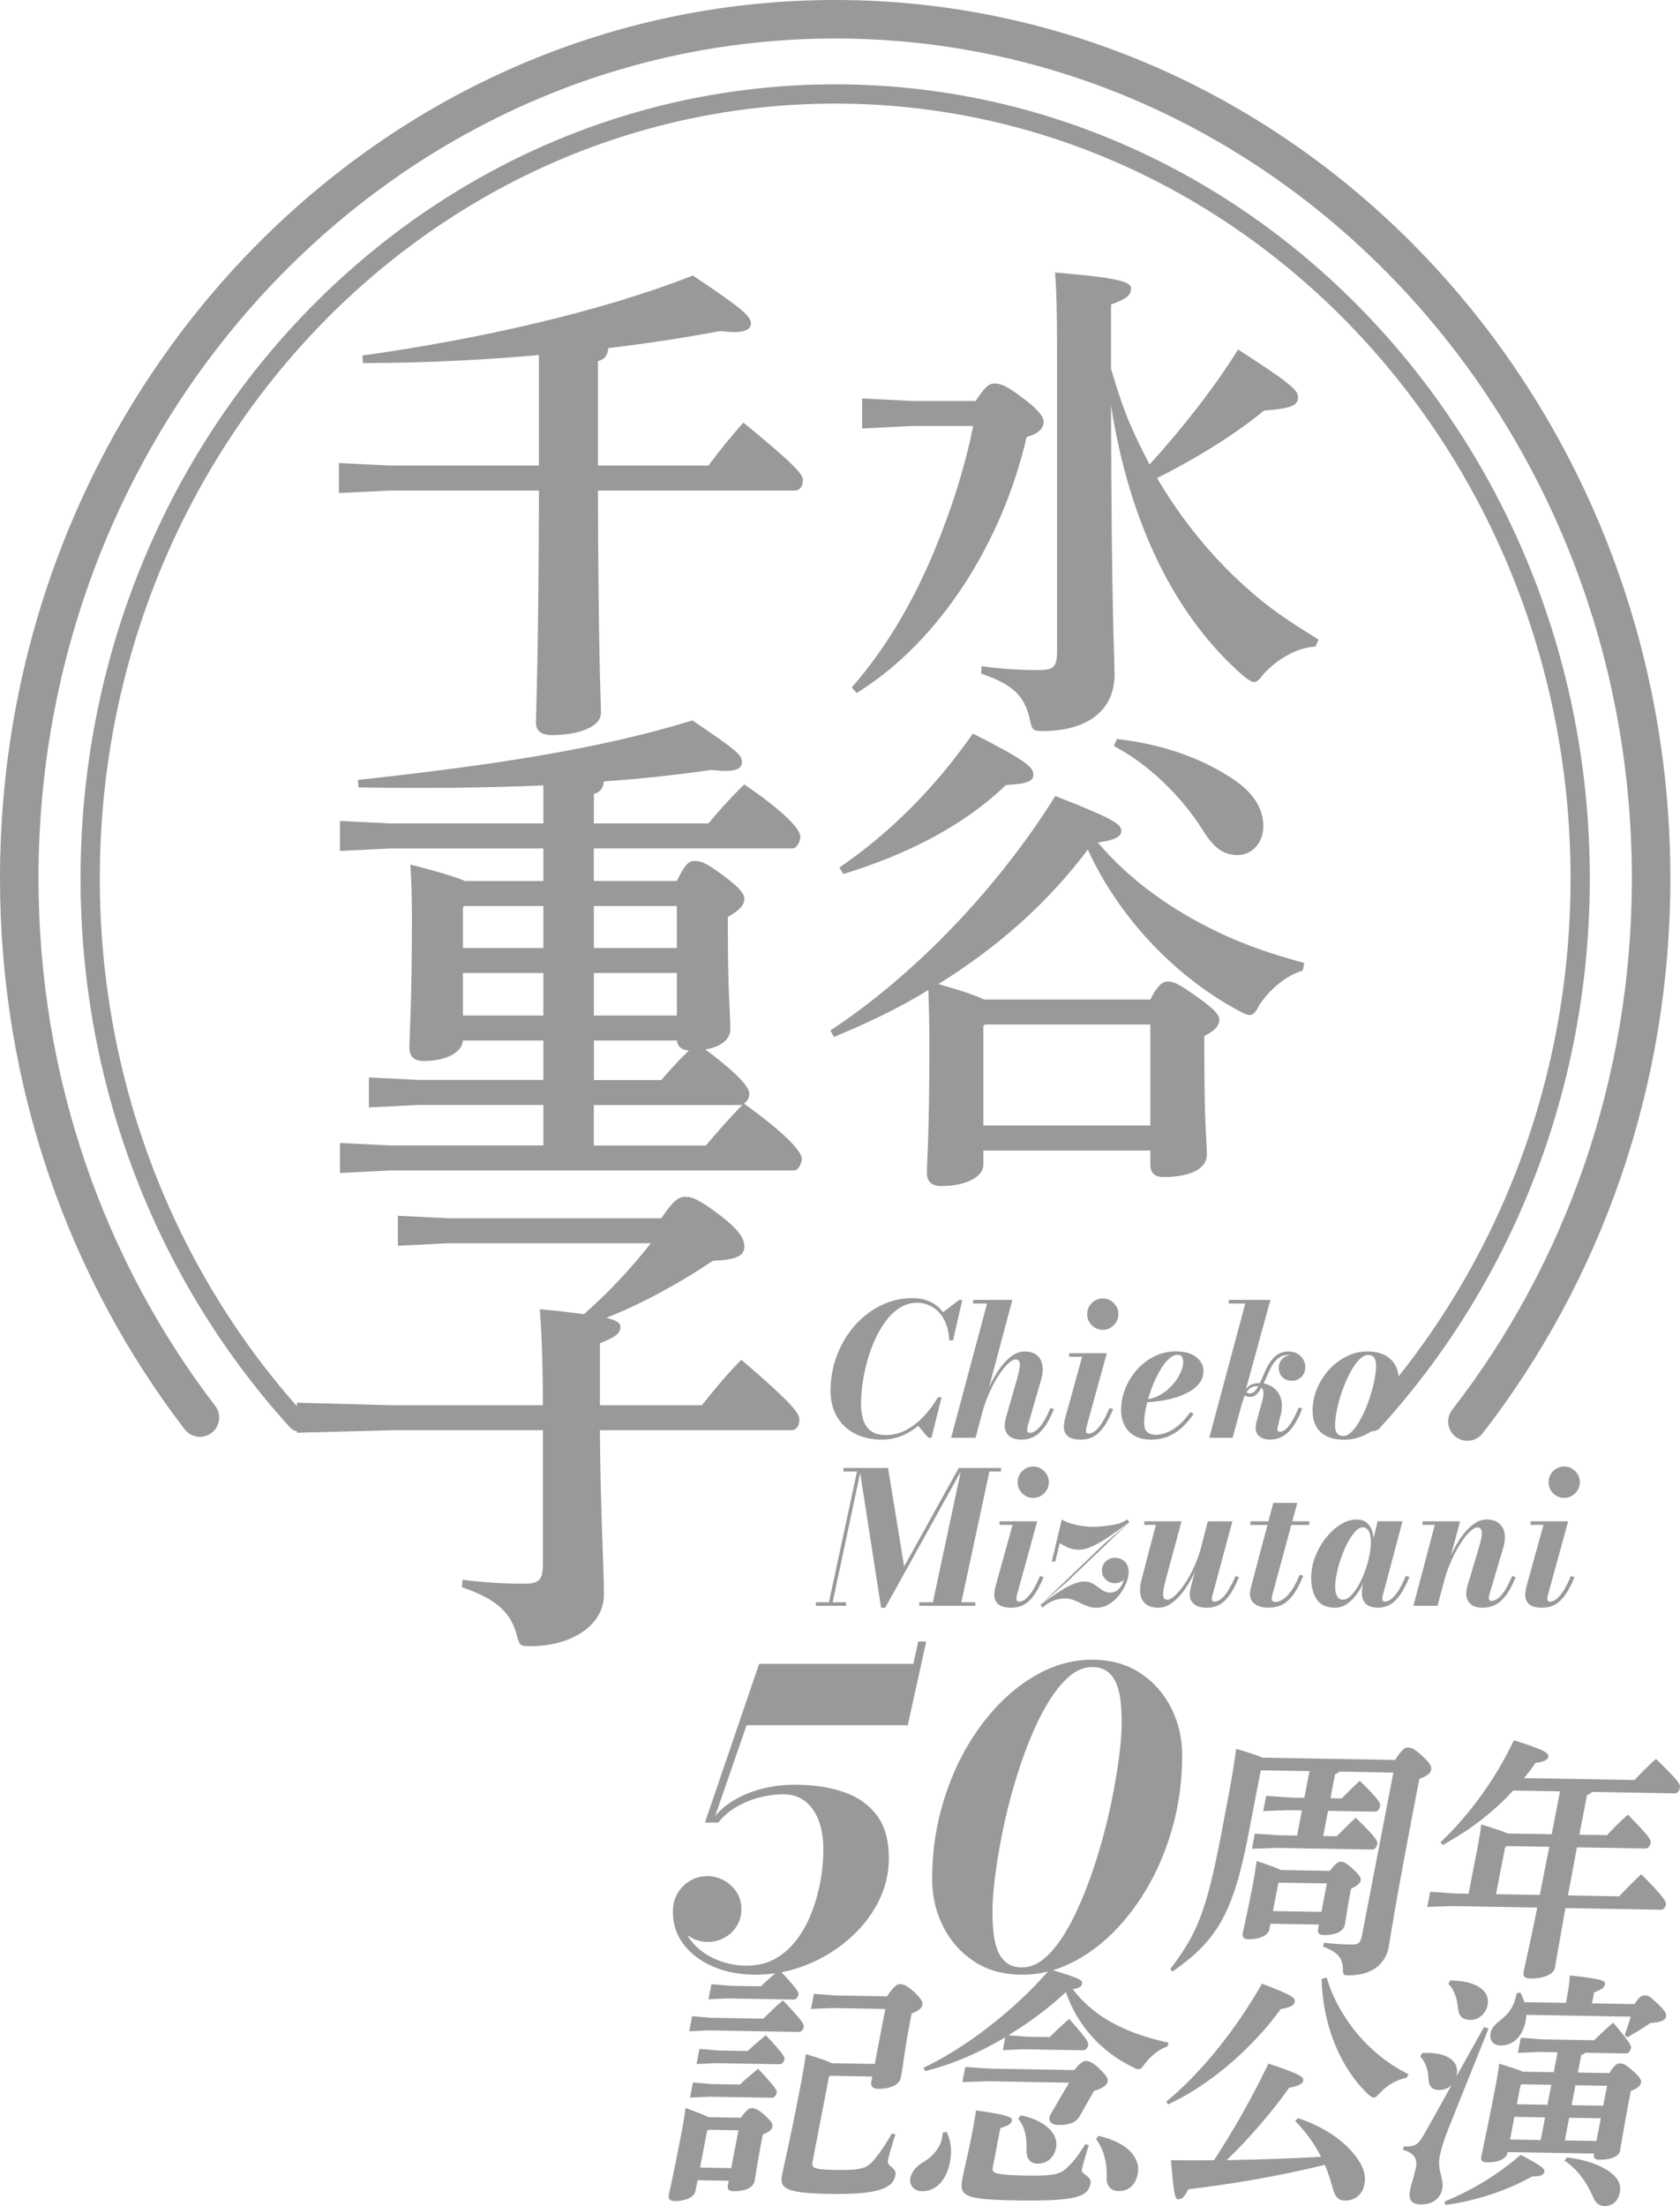 <?xml version="1.0" encoding="UTF-8"?><svg id="a" xmlns="http://www.w3.org/2000/svg" viewBox="0 0 406.65 533.87"><defs><style>.b{stroke-width:9.32px;}.b,.c{fill:none;stroke:#999999;stroke-linecap:round;stroke-linejoin:round;}.d{fill:#999999;}.c{stroke-width:4.66px;}</style></defs><path class="d" d="M315.35,234.87c-4.36,1.33-8.11,4.72-10.53,8.35-.85,1.69-1.45,2.42-2.3,2.42-.61,0-1.45-.36-2.54-.97-16.34-8.71-29.65-23.6-36.66-39.08-9.8,13.07-22.26,23.96-36.18,32.55,3.75,1.09,7.62,2.18,11.13,3.75h40.17c1.82-3.63,3.03-4.36,4.24-4.36,1.57,0,2.66.6,7.14,3.75,4.11,2.9,5.32,4.36,5.32,5.44,0,1.45-.97,2.66-3.63,3.99v4.6c0,17.06.61,21.05.61,24.08,0,3.75-4.6,5.45-10.41,5.45-2.06,0-3.27-.85-3.27-3.02v-3.39h-40.41v3.51c0,2.54-3.63,5.08-10.29,5.08-2.18,0-3.39-1.09-3.39-3.15,0-2.9.61-8.23.61-31.34,0-4.96-.12-9.2-.24-12.95-7.26,4.48-15,8.11-22.87,11.37l-.85-1.57c20.33-13.43,40.29-34.12,54.45-56.75,14.16,5.57,15.97,6.78,15.97,8.47,0,1.21-1.21,2.18-5.69,2.78,7.87,9.32,18.15,16.46,29.04,21.66,6.78,3.27,13.79,5.57,20.93,7.5l-.36,1.82h0ZM203.18,209.94c12.22-8.35,23.23-19.36,32.31-32.43,13.55,6.9,14.64,8.23,14.64,10.04,0,1.57-1.81,2.18-6.65,2.42-10.29,9.92-23.96,16.82-39.33,21.54l-.97-1.57h0ZM238.39,247.93l-.36.36v24.08h40.41v-24.44h-40.05ZM270.33,178.84c9.92,1.09,19.48,4.11,27.35,9.2,5.44,3.39,8.11,7.38,8.11,11.86,0,4.23-2.9,7.02-6.17,7.02s-5.57-1.45-8.35-5.81c-5.32-8.59-13.67-16.46-21.66-20.57l.73-1.69h0Z"/><path class="d" d="M236.15,97.05c2.3-3.51,3.27-4.23,4.48-4.23,1.45,0,2.78.24,7.74,4.11,3.63,2.78,4.24,4.36,4.24,5.08,0,1.57-1.09,2.9-4.11,3.75-5.81,25.17-20.81,49.37-41.14,61.95l-1.21-1.33c8.59-9.8,15.13-21.3,20.09-33.28,3.99-9.68,7.26-19.72,9.32-30.01h-14.76l-12.1.6v-7.26l12.1.6h15.37l-.02.02ZM268.94,89.3c1.21,3.99,2.42,7.99,3.99,11.86s3.39,7.5,5.32,11.25c7.38-8.11,15.61-18.39,21.42-27.83,12.83,8.23,14.52,9.92,14.52,11.5,0,1.94-1.33,2.78-8.23,3.27-6.05,5.08-16.09,11.5-25.89,16.33,6.66,11.37,15.25,21.54,25.41,29.77,4.36,3.51,8.95,6.41,13.67,9.32l-.73,1.69c-4.48.24-9.2,3.03-12.46,6.53-1.09,1.45-1.69,2.06-2.42,2.06-.6,0-1.33-.48-2.54-1.45-16.33-14.16-27.59-36.66-32.07-65.46.12,51.3.85,61.11.85,65.1,0,8.47-6.29,13.67-17.42,13.67-2.3,0-2.54-.24-3.03-2.54-1.21-5.93-4.11-8.71-11.86-11.37l.12-1.81c3.63.6,8.83.97,13.67.97,3.87,0,4.6-.73,4.6-4.72v-72.01c0-9.56-.12-15-.48-19.48,16.34,1.33,18.39,2.42,18.39,3.87,0,1.69-1.21,2.54-4.84,3.87v15.61h0Z"/><path class="d" d="M87.73,86.04c28.55-4,57.72-10.65,79.98-19.36,12.34,8.23,14.04,9.92,14.04,11.62,0,1.21-1.09,2.06-3.99,2.06-.97,0-2.06-.12-3.39-.24-8.59,1.57-17.67,3.02-27.1,4.11-.24,1.94-.97,2.78-2.54,3.15v25.29h26.74c2.78-3.75,5.57-7.14,8.47-10.41,13.31,10.89,14.4,12.71,14.4,13.92,0,1.45-.73,2.54-1.94,2.54h-47.67c.12,41.5.73,50.58.73,53.85s-5.32,5.32-11.86,5.32c-2.54,0-3.87-.97-3.87-3.02,0-3.63.6-12.58.73-56.15h-36.32l-12.1.6v-7.26l12.1.6h36.3v-26.74c-13.67,1.21-28.07,1.94-42.59,1.94,0,0-.12-1.82-.12-1.82Z"/><path class="d" d="M131.53,251.81h-19.48c-.12,2.54-3.51,4.96-9.56,4.96-2.18,0-3.39-1.09-3.39-3.15,0-2.78.6-10.77.6-31.1,0-6.05-.12-9.08-.36-13.31,7.02,1.81,11.01,3.03,13.19,3.99h19v-7.87h-37.15l-12.1.6v-7.26l12.1.6h37.15v-9.2c-14.04.6-28.8.73-44.77.48l-.12-1.81c32.31-3.51,58.69-7.5,80.95-14.4,10.77,7.26,11.98,8.35,11.98,10.04,0,1.33-.85,2.18-4.11,2.18-.85,0-1.94-.12-3.27-.24-8.47,1.21-17.18,2.18-26.02,2.78-.24,1.82-.97,2.66-2.42,3.03v7.14h27.71c2.66-3.15,5.32-6.17,8.71-9.44,12.34,8.47,13.55,11.62,13.55,12.71,0,.85-.73,2.78-1.94,2.78h-48.04v7.87h20.09c1.94-3.99,2.9-4.84,4.24-4.84,1.57,0,2.78.36,7.14,3.63,4.23,3.15,4.96,4.48,4.96,5.57,0,1.45-1.21,2.78-3.99,4.36v3.63c0,14.04.6,20.33.6,23.47,0,2.66-2.42,4.36-6.05,4.96,9.44,7.02,10.65,9.68,10.65,10.65,0,.85-.36,1.94-1.33,2.42,12.58,9.08,14.04,12.34,14.04,13.43,0,.85-.73,2.78-1.94,2.78h-97.77l-12.1.61v-7.26l12.1.6h37.15v-9.8h-30.13l-12.1.6v-7.26l12.1.6h30.13v-9.56.03ZM131.53,219.26h-19.12l-.36.36v9.8h19.48s0-10.16,0-10.16ZM131.53,235.47h-19.48v10.29h19.48v-10.29ZM163.84,229.42v-10.16h-20.09v10.16h20.09ZM163.84,245.76v-10.29h-20.09v10.29h20.09ZM160.09,261.37c2.18-2.54,4.11-4.72,6.66-7.14-1.57-.12-2.78-.85-2.9-2.42h-20.09v9.56h16.34,0ZM143.75,277.22h27.1c2.66-3.15,5.81-6.78,8.95-9.92-.24.12-.48.12-.73.12h-35.33v9.8h.01Z"/><path class="d" d="M94.98,346.11l-23.1.61v-7.26l23.1.61h36.42c0-11.37-.36-18.39-.73-23.23,4.48.36,7.99.85,10.65,1.21,5.93-5.2,11.37-11.01,16.21-17.18h-49.12l-12.1.6v-7.26l12.1.61h51.67c2.9-4.36,4.23-5.2,5.81-5.2,1.69,0,3.51.73,8.71,4.72,4.48,3.51,5.57,5.45,5.57,7.38,0,2.18-1.94,3.15-7.62,3.39-8.11,5.45-17.18,10.41-25.77,13.79,2.78.73,3.39,1.33,3.39,2.18,0,1.69-1.33,2.54-4.96,3.99v15h24.68c2.78-3.51,6.17-7.62,9.56-11.01,13.55,11.62,14.04,13.19,14.04,14.52,0,1.45-.73,2.54-1.94,2.54h-46.34c.12,19.12.97,33.28.97,39.81,0,7.02-7.26,12.46-18.03,12.46-2.18,0-2.42-.24-3.02-2.54-1.45-5.69-5.08-8.95-13.31-11.74l.12-1.82c4.48.61,10.29.97,14.4.97s5.08-.6,5.08-5.08v-32.07h-36.44Z"/><path class="d" d="M315.13,438.12l-3.22-.06-6.14.2.71-3.66,6.02.41,3.22.06,1.25-6.46-11.67-.2-.15.12-3.02,15.67c-3.67,19.03-7.72,25.51-18.3,32.91l-.55-.62c6.53-8.58,8.7-13.8,12.34-32.71,2.78-14.39,3.24-17.75,3.6-20.56,3.29.97,5.24,1.62,6.36,2.13l32.1.56c1.81-2.72,2.35-3.02,3.14-3.01.91.02,1.58.33,3.55,2.14,1.97,1.81,2.2,2.49,2.05,3.28-.15.79-.89,1.45-2.86,2.15l-.53,2.74c-5.84,30.31-6.49,35.87-6.91,38.07-.81,4.21-4.37,6.84-9.78,6.75-1.15-.02-1.25-.14-1.27-1.31-.04-2.94-1.2-4.24-4.83-5.65l.24-.91c2.75.29,4.81.39,6.45.42,1.95.03,2.38-.33,2.77-2.34l7.57-39.28-13.07-.23c-.24.3-.58.48-1.03.59l-1.13,5.85,2.74.05c1.52-1.57,2.66-2.71,4.36-4.27,4.52,4.42,5.06,5.41,4.93,6.08-.14.73-.58,1.4-1.24,1.39l-11.37-.2-1.18,6.1,3.28.06c1.52-1.56,2.95-2.95,4.59-4.51,4.77,4.67,5.38,5.66,5.25,6.33-.14.73-.57,1.4-1.24,1.39l-22.99-.4-6.14.2.71-3.66,6.02.41,4.2.07,1.18-6.1h-.01ZM307.26,466.93c-.23,1.22-2.05,2.41-5.15,2.36-1.03-.02-1.49-.52-1.29-1.55.2-1.04.93-3.9,2.25-10.73.6-3.11.76-4.27,1.1-6.65,3.1,1.03,4.86,1.67,5.86,2.18l11.86.21c1.3-1.69,2.02-2.23,2.56-2.22.79.01,1.52.33,3.17,1.89,1.65,1.56,1.85,2.11,1.74,2.66-.14.73-.93,1.33-2.33,1.98l-.34,1.77c-.58,2.99-.92,5.74-1.15,6.9-.34,1.77-2.39,2.59-5.19,2.54-1.03-.02-1.5-.45-1.3-1.49l.2-1.04-11.74-.2-.27,1.4h.02ZM319.85,462.68l1.33-6.89-11.61-.2-.15.12-1.3,6.77,11.74.2h-.01Z"/><path class="d" d="M357.12,449.87c.92-4.76,1.18-6.47,1.43-8.36,3.34,1.04,5.29,1.68,6.41,2.19l10.64.18.51-2.62,1.49-7.75-11.31-.2c-4.39,4.76-9.9,9.25-17.06,13.17l-.55-.62c7.72-7.46,13.63-15.98,17.76-24.72,7.3,2.33,8.51,3.02,8.32,4-.17.85-1.22,1.26-3.09,1.48-.86,1.27-1.76,2.48-2.79,3.68l26.75.46c1.69-1.81,3.27-3.37,5.2-5.11,5.29,5.17,5.97,6.04,5.8,6.95-.17.85-.64,1.4-1.24,1.39l-20.07-.35c-.26.42-.67.6-1.17.71l-1.39,7.2-.47,2.44,6.69.12c1.69-1.81,3.13-3.25,5.05-4.99,5.04,5.17,5.66,6.09,5.52,6.83-.17.85-.64,1.4-1.24,1.39l-16.6-.29c-.75,3.9-1.43,7.75-2.19,11.65l12.4.21c1.76-1.87,3.59-3.73,5.36-5.35,5.57,5.6,6.09,6.71,5.97,7.33-.14.73-.61,1.27-1.22,1.26l-23.11-.4c-1.78,9.88-2.3,13.18-2.56,14.52-.32,1.65-3.12,2.58-5.98,2.53-1.28-.02-1.79-.52-1.59-1.56.27-1.4,1.11-4.82,3.31-15.61l-20.49-.36-6.14.2.71-3.66,6.02.41,3.28.06,1.62-8.42h.02ZM372.71,458.58c.75-3.9,1.55-7.74,2.31-11.65l-10.34-.18-.38.36-2.18,11.28,10.58.18h.01Z"/><path class="d" d="M179.33,512.49c1.18-1.69,1.98-2.35,2.59-2.34.79.01,1.64.33,3.31,1.83,1.65,1.56,1.85,2.11,1.74,2.66-.14.73-.66,1.21-2.32,1.92l-.31,1.59c-1.25,6.46-1.53,8.91-1.66,9.58-.34,1.77-2.39,2.59-5.19,2.54-1.03-.02-1.5-.45-1.3-1.49l.2-1.04-7.54-.13-.52,2.68c-.23,1.22-2.05,2.41-5.15,2.36-1.03-.02-1.49-.52-1.29-1.55.14-.73.92-3.84,2.9-14.09.6-3.11.94-5.18,1.15-6.89,2.79,1.03,4.55,1.73,5.61,2.24l7.78.13h0ZM184.74,488.53c1.35-1.32,2.94-2.89,4.76-4.45,5.02,5.29,5.16,5.84,5.04,6.45-.13.67-.6,1.21-1.21,1.2l-21.83-.38-4.68.23.71-3.66,4.56.38,12.65.22h0ZM179.11,504.47c1.35-1.32,2.66-2.4,4.4-3.84,4.4,4.73,4.6,5.28,4.49,5.83-.13.67-.6,1.21-1.21,1.2l-15.08-.26-4.68.22.7-3.66,4.56.38,6.81.12h.01ZM180.98,496.36c1.35-1.32,2.66-2.4,4.4-3.84,4.4,4.73,4.59,5.28,4.49,5.83-.13.67-.6,1.21-1.21,1.2l-15.38-.27-4.68.22.71-3.66,4.56.38,7.11.12v.02ZM171.45,515.41l-.3.3-1.7,8.84,7.54.13,1.76-9.15-7.3-.13h0ZM184.18,480.69c1.35-1.32,2.74-2.52,4.49-3.96,4.49,4.85,4.69,5.41,4.59,5.95-.13.67-.6,1.21-1.21,1.2l-15.87-.27-4.68.22.7-3.66,4.56.39,7.42.13h0ZM214.3,486.17l-12.71-.22-5.29.21.7-3.66,5.17.4,12.53.22c1.55-2.36,2.4-2.96,3.07-2.95.85.01,1.62.15,3.59,1.96,1.9,1.87,2.02,2.48,1.9,3.09-.14.73-.81,1.33-2.59,2.04l-.54,2.81c-1.21,6.28-1.43,9.34-2.08,12.69-.36,1.89-2.73,2.77-5.47,2.72-1.4-.02-1.89-.64-1.68-1.74l.24-1.22-10.21-.18-.3.3-3.96,20.55c-.28,1.46.44,1.84,5.24,1.93,6.87.12,7.9-.47,9.46-2.22,1.41-1.63,3.01-3.93,4.5-6.59l.88.2c-1.04,3.16-1.59,5.11-1.84,6.39-.27,1.4,2.19,1.63,1.84,3.46-.54,2.81-3,4.78-15.95,4.56-10.64-.18-12.13-1.31-11.51-4.54.35-1.83,2.2-9.51,4.72-22.93.5-2.62.8-4.45,1.04-6.35,3.29.98,5.18,1.62,6.23,2.19l10.46.18,2.56-13.3h0Z"/><path class="d" d="M229.15,515.93c1.1,2.22,1.28,4.73.79,7.3-.86,4.45-3.44,7.1-6.79,7.04-1.95-.03-3.13-1.46-2.79-3.23.28-1.46,1.54-2.91,3.18-3.86,2.33-1.31,4.04-3.54,4.43-5.55.08-.43.18-.92.23-1.53l.95-.17h0ZM248.11,492.88l5.96.1c1.51-1.5,3.01-2.95,4.75-4.39,4.61,5.22,4.69,5.71,4.58,6.32-.14.73-.61,1.27-1.22,1.26l-14.65-.25-4.8.22.6-3.11c-6.33,3.75-13.12,6.69-19.45,8.17l-.33-.8c10.07-4.78,21.87-13.76,30.58-23.83,7.55,2.27,7.98,2.59,7.79,3.56-.1.55-.61.97-2.25,1.25,4.92,6.45,12.18,10.55,23.19,12.95l-.3.91c-2.22.76-4.06,2.38-5.44,4.19-.67.97-1.05,1.33-1.54,1.32-.3,0-.65-.13-1.15-.39-8.27-3.94-13.86-10.7-16.43-18.28-2.22,2.04-4.48,3.96-6.91,5.75-2.28,1.67-4.59,3.23-7.01,4.71l4.03.31v.03ZM263.56,519.09c-.93,2.92-1.52,5.05-1.7,5.97-.24,1.22,2.47,1.45,2.1,3.34-.61,3.17-3.16,4.35-18.3,4.09-12.1-.21-13.53-1.03-12.74-5.12.45-2.32,1.52-6.64,2.29-10.61.33-1.71.62-3.23,1.04-6.04,8.02,1.12,8.83,1.68,8.67,2.48-.14.73-.65,1.15-2.78,1.79l-1.85,9.58c-.26,1.34.51,1.78,8.29,1.92,7.05.12,8.28-.53,9.77-1.97,1.86-1.74,2.98-3.44,4.32-5.62l.88.2h.01ZM260.03,500.98c1.36-1.69,2.08-2.23,2.81-2.22.97.02,1.8.46,3.3,1.89,1.85,1.81,2.09,2.42,1.98,3.03-.16.85-.99,1.63-3.32,2.33l-3.43,6.06c-.75,1.33-2.08,2.23-5.24,2.17-1.52-.03-2.36-.71-2.09-2.12l4.74-8.12-19.7-.34-6.14.2.71-3.66,6.02.41,20.37.35v.02ZM247.13,511.9c6.15,1.33,9.11,4.62,8.49,7.86-.47,2.44-2.27,3.88-4.52,3.84-1.7-.03-2.71-1.15-2.64-3.41.13-3.55-.6-5.76-2.03-7.5l.7-.78h0ZM265.88,516.87c7.77,1.79,10.17,5.81,9.52,9.16-.54,2.81-2.28,4.25-4.65,4.2-2.01-.04-2.98-1.34-2.88-3.42.16-3.36-.8-6.93-2.57-9.16l.58-.79h0Z"/><path class="d" d="M282.34,508.54c7.6-6.17,16.38-16.61,23.12-28.49,7.45,2.82,8.12,3.45,7.93,4.42-.16.85-1.11,1.33-3.38,1.72-6.9,9.55-17.43,18.61-27.33,23.09l-.35-.74h.01ZM314.2,512.57c6.64,2.26,12.09,5.96,15,10.79,1.01,1.73,1.41,3.45,1.07,5.22-.54,2.81-2.6,3.99-4.79,3.96-1.76-.03-2.49-1.33-2.93-3.17-.5-1.84-1.12-3.69-1.87-5.48-11.21,2.74-22.37,4.63-33.05,5.92-.88,1.7-1.38,2.42-2.48,2.41-.79-.01-1.04-1.55-1.72-9.45,3.53.06,7,.06,10.43,0,4.75-7.26,9.29-15.26,13.17-23.39,8.08,2.71,8.58,3.27,8.41,4.18-.14.73-1.23,1.32-3.37,1.65-4.11,5.8-9.77,12.38-15.16,17.55,7.6-.17,15.2-.35,22.85-.83-1.64-3.21-3.75-6.18-6.27-8.62l.69-.72.02-.02ZM340.48,502.81c-2.54.51-4.82,1.88-6.59,3.8-.63.72-.99,1.02-1.36,1.02-.3,0-.62-.25-1.16-.63-7.08-6.61-11.18-17.02-11.48-28.1l1.23-.35c2.8,9.53,10.23,18.78,19.83,23.41l-.47.85h0Z"/><path class="d" d="M351.4,504.54c-.77.84-1.89,1.25-3.17,1.23-1.52-.03-2.4-.84-2.46-2.74-.09-2.08-.82-4.3-2.02-5.36l.53-.85c6.41-.32,8.9,2.24,8.34,5.16-.05.24-.08.43-.19.67l6.79-12.12,1.08.39-9.63,24.01c-1.16,2.86-1.88,5.29-2.2,7-.62,3.23,1.09,5.4.65,7.72-.49,2.56-2.58,3.87-5.25,3.83-2.31-.04-2.97-1.34-2.6-3.29.32-1.65,1.06-3.59,1.46-5.67.46-2.38-.72-3.56-3.14-4.28l.21-.79c2.98.05,3.49-.37,5.45-3.88l6.15-11.03h0ZM349.62,532.78c7.08-2.88,13.27-6.81,18.47-11.31,5.54,2.91,5.86,3.47,5.73,4.14-.12.61-.77,1.15-2.89,1.05-6.02,3.38-13.53,5.95-21.04,6.92l-.27-.8h0ZM351.03,479.26c6.99.12,9.64,2.86,9.05,5.91-.4,2.07-2.12,3.7-4.18,3.66-2.07-.04-2.84-1.09-2.99-2.87-.21-2.39-.99-4.67-2.35-5.85l.47-.85ZM364.87,521.05c-.27,1.4-2.21,2.29-4.95,2.24-1.16-.02-1.56-.46-1.38-1.37.33-1.71,1.43-6.46,3.25-15.92.46-2.38.85-4.39,1.09-6.59,3,.91,4.72,1.49,5.73,1.93l7.48.13.93-4.82-4.38-.08-5.23.22.71-3.66,5.11.39,12.65.22c1.58-1.56,2.85-2.77,4.6-4.26,4.27,5.09,4.41,5.58,4.3,6.19-.14.73-.61,1.27-1.22,1.26l-9.85-.17c-.3.3-.58.48-.96.53l-.82,4.27,7.6.13c1.38-2.12,1.92-2.35,2.59-2.34.85.01,1.41.27,3.24,1.89,1.76,1.62,1.96,2.18,1.84,2.79-.15.79-.81,1.33-2.46,1.98l-.3,1.59c-1.49,7.75-2.03,11.47-2.31,12.93-.25,1.28-2.19,2.17-4.98,2.12-1.09-.02-1.51-.39-1.33-1.31l.04-.18-20.92-.36-.05.24h-.02ZM379.26,483.42c.47-2.44.61-3.48.73-5.37,7.95.87,8.66,1.31,8.49,2.17-.14.73-.66,1.21-2.62,1.91l-.52,2.68,10.28.18c1.35-1.93,1.75-2.11,2.54-2.1.79.01,1.24.21,3.35,2.26,1.8,1.74,1.86,2.36,1.75,2.97-.15.79-1.34,1.26-3.76,1.46-1.61,1.07-3.56,2.33-5.61,3.45l-.62-.56c.53-1.46,1-2.98,1.47-4.44l-25.29-.44c-.03.49-.07.98-.16,1.47-.73,3.78-3.05,6.01-6.15,5.95-1.76-.03-2.67-1.33-2.34-3.04.24-1.22,1.14-2.12,2.58-3.26,1.95-1.56,3.08-3.01,3.73-6.36l.89-.17c.41.74.74,1.54.95,2.34l10.09.17.25-1.28h-.03ZM365.51,517.76l7.42.13,1.06-5.49-7.42-.13-1.06,5.49ZM374.57,509.34l.93-4.82-7.17-.12-.29.24-.88,4.58,7.42.13h0ZM379.31,522.09c4.23.5,7.9,1.73,10.31,3.48,2.3,1.69,2.78,3.29,2.45,5-.42,2.2-1.86,3.33-3.81,3.3-1.09-.02-2.1-.83-2.64-2.13-1.58-3.82-4.02-6.98-6.95-8.87l.64-.79h0ZM387.48,512.63l-7.66-.13-1.06,5.49,7.66.13,1.06-5.49ZM389,504.76l-7.66-.13-.93,4.82,7.66.13.93-4.82Z"/><path class="d" d="M182.91,477.88c-3.76,0-7.15-.64-10.17-1.91s-5.42-3.05-7.2-5.35c-1.78-2.29-2.67-4.96-2.67-7.99,0-1.68.39-3.18,1.16-4.48.77-1.3,1.8-2.32,3.07-3.04,1.27-.73,2.65-1.09,4.13-1.09,1.32,0,2.61.32,3.86.96s2.29,1.57,3.12,2.77c.82,1.21,1.24,2.63,1.24,4.28,0,1.55-.39,2.93-1.16,4.13-.78,1.21-1.77,2.14-3,2.8-1.22.66-2.54.99-3.96.99s-2.71-.35-3.98-1.04c-1.27-.69-2.32-1.61-3.14-2.75-.83-1.14-1.24-2.32-1.24-3.54h1.88c0,2.05.47,3.89,1.41,5.52.94,1.63,2.18,3.01,3.71,4.13s3.23,1.97,5.1,2.55c1.86.58,3.74.87,5.62.87,2.71,0,5.08-.59,7.13-1.78,2.05-1.19,3.79-2.79,5.25-4.8s2.64-4.26,3.56-6.73,1.6-4.98,2.03-7.52c.43-2.54.64-4.95.64-7.23,0-2.77-.39-5.16-1.16-7.15-.78-2-1.88-3.54-3.32-4.63-1.43-1.09-3.16-1.63-5.17-1.63s-4.02.27-6.01.82c-2,.54-3.84,1.32-5.54,2.33-1.7,1.01-3.11,2.24-4.23,3.69h-1.93c1.19-1.88,2.81-3.51,4.88-4.88,2.06-1.37,4.43-2.43,7.1-3.17s5.51-1.11,8.51-1.11c4.42,0,8.34.59,11.76,1.76s6.1,3.05,8.04,5.64c1.95,2.59,2.92,6.03,2.92,10.32,0,3.89-.91,7.55-2.72,10.96-1.82,3.42-4.26,6.42-7.33,9.01-3.07,2.59-6.52,4.62-10.35,6.09s-7.77,2.2-11.83,2.2h0ZM170.63,441.06l13.12-38.41h37.32l1.19-5.4h1.93l-4.46,20.25h-39.01l-8.17,23.56h-1.93.01Z"/><path class="d" d="M247.46,477.88c-4.55,0-8.46-1.08-11.71-3.24s-5.75-5-7.5-8.51-2.62-7.32-2.62-11.41c0-5.71.69-11.2,2.08-16.46,1.39-5.26,3.32-10.11,5.79-14.55,2.47-4.44,5.35-8.31,8.61-11.61,3.27-3.3,6.78-5.87,10.54-7.7,3.76-1.83,7.64-2.75,11.63-2.75,4.55,0,8.46,1.08,11.73,3.24,3.27,2.16,5.77,5,7.52,8.51s2.62,7.32,2.62,11.41c0,5.71-.69,11.2-2.08,16.46s-3.32,10.12-5.79,14.55c-2.47,4.44-5.35,8.31-8.61,11.61-3.27,3.3-6.79,5.87-10.57,7.7-3.78,1.83-7.67,2.75-11.66,2.75h.02ZM247.46,476.1c1.95,0,3.81-.79,5.59-2.38,1.78-1.58,3.47-3.75,5.07-6.48s3.08-5.84,4.46-9.31c1.37-3.46,2.61-7.09,3.71-10.89,1.1-3.79,2.04-7.57,2.8-11.31s1.35-7.25,1.78-10.52.64-6.07.64-8.41c0-1.82-.09-3.53-.27-5.15-.18-1.62-.53-3.04-1.04-4.26s-1.24-2.19-2.18-2.9-2.19-1.06-3.74-1.06c-1.91,0-3.76.78-5.54,2.33s-3.48,3.67-5.1,6.36c-1.62,2.69-3.11,5.74-4.48,9.16s-2.61,7.01-3.71,10.79c-1.11,3.78-2.04,7.55-2.8,11.31-.76,3.76-1.35,7.3-1.78,10.62s-.64,6.23-.64,8.74c0,1.82.09,3.53.27,5.15.18,1.62.53,3.04,1.04,4.26s1.25,2.19,2.2,2.9c.96.71,2.19,1.06,3.71,1.06h0Z"/><path class="d" d="M213.52,348.39c-2.49,0-4.68-.48-6.54-1.43-1.87-.95-3.32-2.31-4.37-4.09-1.04-1.76-1.57-3.86-1.57-6.27,0-3.04.52-5.91,1.55-8.62s2.47-5.09,4.29-7.17,3.93-3.7,6.33-4.89,4.94-1.78,7.64-1.78c1.9,0,3.55.41,4.96,1.23s2.51,2.01,3.28,3.54,1.18,3.36,1.21,5.48h-.49c-.12-1.66-.42-3.07-.9-4.23-.48-1.15-1.1-2.1-1.83-2.81s-1.55-1.24-2.43-1.58c-.88-.34-1.78-.5-2.68-.5-1.47,0-2.82.38-4.07,1.15-1.24.77-2.37,1.82-3.37,3.13s-1.89,2.81-2.66,4.48-1.42,3.42-1.92,5.25c-.51,1.83-.9,3.64-1.15,5.43-.26,1.79-.39,3.45-.39,4.99,0,1.43.18,2.72.54,3.87s.97,2.04,1.83,2.71c.87.66,2.07,1,3.61,1,1.76,0,3.41-.41,4.96-1.23,1.54-.83,2.96-1.92,4.25-3.3,1.29-1.38,2.44-2.92,3.45-4.63h.51c-.89,1.82-2.02,3.51-3.4,5.07-1.38,1.55-2.97,2.81-4.76,3.76-1.8.95-3.75,1.43-5.87,1.43h0ZM224.71,347.94l-2.61-3.05c.63-.56,1.25-1.19,1.91-1.87.64-.68,1.26-1.47,1.85-2.38l1.18-2.51h.87l-2.44,9.8h-.76ZM229.82,324.38l-.06-2.41c-.19-.84-.43-1.6-.7-2.26-.27-.66-.64-1.31-1.08-1.94l4.2-3.2h.75l-2.24,9.8h-.87,0Z"/><path class="d" d="M230.22,347.94l8.7-32.49h-3.36v-.87h9.48l-8.9,33.36h-5.92ZM247.22,348.39c-1.31,0-2.31-.32-3-.94-.69-.63-1.03-1.45-1.03-2.46,0-.3.04-.64.11-1.02.07-.38.16-.75.26-1.13l2.53-8.83c.34-1.19.57-2.15.69-2.89s.1-1.28-.05-1.62c-.15-.34-.45-.51-.9-.51-.51,0-1.12.34-1.83,1.02-.72.67-1.47,1.61-2.26,2.81-.79,1.19-1.53,2.58-2.24,4.15s-1.32,3.26-1.8,5.07h-.54c.34-1.31.77-2.65,1.3-4.05.53-1.4,1.13-2.74,1.82-4.04.69-1.3,1.44-2.46,2.26-3.5s1.69-1.86,2.61-2.47,1.9-.91,2.9-.91c1.24,0,2.22.29,2.93.88s1.15,1.38,1.33,2.38.09,2.14-.26,3.41l-3.3,11.41c-.03.1-.06.24-.09.4s-.05.3-.05.42c0,.52.23.78.67.78.77,0,1.58-.48,2.41-1.44s1.7-2.49,2.57-4.58l.84.29c-.73,1.8-1.48,3.23-2.27,4.31s-1.63,1.86-2.56,2.34c-.92.48-1.95.73-3.1.73h0Z"/><path class="d" d="M261.59,348.39c-1.43,0-2.48-.28-3.12-.84s-.97-1.31-.97-2.22c0-.4.04-.77.1-1.12s.13-.64.19-.89l4.14-14.97h-3.13v-.87h9.1l-4.94,17.97c-.03.12-.05.25-.07.38-.02.14-.04.26-.04.38,0,.21.05.38.15.51.1.14.27.2.53.2.46,0,.94-.18,1.45-.55s1.07-1.01,1.67-1.9c.6-.9,1.24-2.14,1.92-3.75l.87.29c-.71,1.71-1.44,3.1-2.19,4.19-.75,1.09-1.58,1.9-2.48,2.41-.91.52-1.96.78-3.16.78h-.02ZM266.92,321.82c-.71,0-1.35-.17-1.92-.53-.57-.34-1.03-.81-1.35-1.39-.34-.58-.5-1.21-.5-1.89s.16-1.29.5-1.87c.34-.58.79-1.04,1.35-1.39.57-.34,1.21-.53,1.92-.53s1.35.17,1.92.53c.57.34,1.03.81,1.37,1.39.34.58.51,1.2.51,1.87s-.17,1.32-.51,1.89c-.34.58-.8,1.04-1.37,1.39-.57.34-1.21.53-1.92.53Z"/><path class="d" d="M278.64,348.39c-1.62,0-2.96-.32-4.04-.94-1.07-.63-1.89-1.48-2.42-2.56-.54-1.07-.81-2.28-.81-3.61,0-1.82.34-3.59,1.03-5.29.68-1.71,1.63-3.23,2.85-4.58,1.22-1.34,2.62-2.41,4.22-3.2,1.6-.79,3.32-1.18,5.16-1.18,2.11,0,3.74.46,4.91,1.38s1.76,2.04,1.76,3.38c0,1.08-.34,2.07-1.01,2.96s-1.64,1.66-2.9,2.31-2.75,1.17-4.48,1.57-3.67.64-5.8.76v-.69c1.05-.07,2.04-.33,2.98-.77.94-.44,1.79-.99,2.56-1.66s1.43-1.4,1.99-2.18c.55-.79.99-1.58,1.3-2.37s.46-1.53.46-2.19c0-.46-.1-.85-.3-1.18s-.54-.49-1.03-.49c-.65,0-1.31.28-1.97.84s-1.29,1.31-1.89,2.24c-.6.94-1.16,2-1.68,3.16s-.97,2.36-1.36,3.59-.68,2.42-.9,3.57c-.22,1.15-.33,2.17-.33,3.06,0,1.08.26,1.83.78,2.26s1.19.64,2,.64c.99,0,2-.23,3.01-.68,1.02-.45,1.98-1.09,2.9-1.92.92-.83,1.75-1.81,2.49-2.93l.78.49c-.7,1.05-1.53,2.05-2.49,3s-2.09,1.72-3.37,2.31-2.75.9-4.41.9h0Z"/><path class="d" d="M292.71,347.94l8.71-32.49h-3.99v-.87h10.08l-9.16,33.36h-5.65ZM307.44,348.39c-1.03,0-1.88-.25-2.53-.74s-.98-1.22-.98-2.18c0-.3.04-.62.1-.95.06-.34.15-.64.24-.91l.6-2.21c.18-.63.36-1.27.56-1.96s.33-1.33.38-1.92-.04-1.1-.26-1.48-.67-.58-1.33-.58c-.75,0-1.35.2-1.8.61s-.8.92-1.07,1.53-.49,1.24-.67,1.88h-.51c.31-1.27.69-2.26,1.14-2.95s.97-1.17,1.54-1.43c.58-.26,1.21-.4,1.89-.4.86,0,1.67.16,2.43.5s1.42.82,1.94,1.46c.54.64.89,1.43,1.08,2.36s.14,2.01-.15,3.2l-.78,3.2c-.02.09-.03.18-.05.28s-.02.16-.02.21c0,.38.22.58.64.58.38,0,.81-.18,1.28-.54.46-.35.97-.96,1.52-1.82.54-.86,1.13-2.04,1.74-3.54l.84.31c-.99,2.53-2.11,4.41-3.34,5.64-1.23,1.23-2.72,1.83-4.47,1.83h0ZM302.59,338.04c-.3,0-.57-.05-.84-.14s-.48-.21-.65-.35l.31-.84c.15.18.32.3.5.38.18.07.41.11.68.11.49,0,.93-.25,1.33-.75s.77-1.15,1.13-1.94c.36-.79.74-1.64,1.13-2.55.65-1.52,1.43-2.71,2.31-3.58s2.04-1.32,3.47-1.32c.79,0,1.48.17,2.08.53.6.34,1.07.81,1.4,1.38s.5,1.19.5,1.85c0,.99-.32,1.8-.95,2.41-.64.61-1.4.91-2.29.91s-1.68-.28-2.27-.84-.89-1.33-.89-2.31c0-.86.29-1.58.87-2.17.58-.58,1.29-.88,2.13-.88.46,0,.94.12,1.47.35.52.24.96.57,1.33,1s.55.94.55,1.53h-.87c0-.52-.12-1-.36-1.44s-.6-.81-1.07-1.08c-.46-.27-1.03-.41-1.68-.41-1.1,0-2.03.36-2.81,1.08-.77.72-1.45,1.78-2.04,3.17-.42.96-.84,1.9-1.25,2.81-.43.91-.89,1.65-1.42,2.23-.52.59-1.12.88-1.8.88h0Z"/><path class="d" d="M325.23,348.39c-2.41,0-4.28-.61-5.57-1.82s-1.94-2.93-1.94-5.16c0-1.85.35-3.64,1.07-5.36.71-1.72,1.69-3.25,2.92-4.6,1.23-1.35,2.65-2.42,4.25-3.21,1.59-.79,3.28-1.19,5.04-1.19,2.41,0,4.28.63,5.62,1.89,1.33,1.26,1.99,3,1.99,5.23,0,1.82-.34,3.59-1.04,5.29-.7,1.71-1.66,3.23-2.88,4.57-1.23,1.34-2.64,2.41-4.26,3.2s-3.34,1.18-5.18,1.18h0ZM325.12,347.51c.61,0,1.23-.28,1.84-.84.63-.56,1.23-1.32,1.82-2.27.58-.94,1.13-2.02,1.66-3.22.52-1.2.97-2.44,1.37-3.74.39-1.29.7-2.55.93-3.77s.34-2.33.34-3.32c0-.75-.15-1.35-.46-1.79s-.81-.65-1.49-.65c-.61,0-1.23.28-1.84.84-.63.56-1.23,1.33-1.82,2.28-.59.95-1.15,2.03-1.67,3.23-.52,1.2-.97,2.44-1.37,3.72-.39,1.28-.7,2.54-.93,3.77s-.34,2.33-.34,3.31c0,.77.16,1.37.48,1.8s.82.64,1.5.64h0Z"/><path class="d" d="M197.49,388.61v-.87h7.3v.87h-7.3ZM200.46,388.61l6.98-32.49h-3.27v-.87h4.29l-7.1,33.36h-.91ZM213.27,389.06l-5.25-33.81h6.94l3.89,23.84,13.21-23.84h.98l-18.77,33.81h-1ZM222.5,388.61v-.87h13.57v.87h-13.57ZM225.62,388.61l7.12-33.36h9.56v.87h-2.81l-6.98,32.49h-6.9,0Z"/><path class="d" d="M244.75,389.06c-1.43,0-2.48-.28-3.12-.84s-.97-1.31-.97-2.22c0-.4.04-.77.1-1.12s.13-.64.19-.89l4.14-14.97h-3.13v-.87h9.1l-4.94,17.97c-.03.12-.05.25-.07.38-.02.14-.04.26-.04.38,0,.21.05.38.15.51.1.14.27.2.53.2.46,0,.94-.18,1.45-.55s1.07-1.01,1.67-1.9c.6-.9,1.24-2.14,1.92-3.75l.87.29c-.71,1.71-1.44,3.1-2.19,4.19-.75,1.09-1.58,1.9-2.48,2.41-.91.52-1.96.78-3.16.78h-.02ZM250.08,362.49c-.71,0-1.35-.17-1.92-.53-.57-.34-1.03-.81-1.35-1.39-.34-.58-.5-1.21-.5-1.89s.16-1.29.5-1.87c.34-.58.79-1.04,1.35-1.39.57-.34,1.21-.53,1.92-.53s1.35.17,1.92.53c.57.34,1.03.81,1.37,1.39.34.58.51,1.2.51,1.87s-.17,1.32-.51,1.89c-.34.58-.8,1.04-1.37,1.39-.57.34-1.21.53-1.92.53Z"/><path class="d" d="M252.42,389.06l-.58-.67c1.53-1.15,2.93-2.16,4.22-3.01s2.47-1.51,3.54-1.97,2.04-.69,2.93-.69c.68,0,1.28.14,1.79.41.51.27.99.59,1.43.94s.91.66,1.39.94,1.03.41,1.66.41c.7,0,1.31-.24,1.83-.71s.94-1.1,1.23-1.87.44-1.59.44-2.44h.87c-.03.49-.21.94-.54,1.35s-.74.75-1.24,1c-.51.25-1.03.38-1.6.38s-1.03-.13-1.5-.39c-.46-.26-.84-.62-1.13-1.07s-.44-.98-.44-1.59c0-.92.32-1.67.95-2.24.64-.58,1.38-.87,2.22-.87.59,0,1.14.14,1.64.4s.91.65,1.21,1.17.45,1.13.45,1.86c0,.87-.21,1.82-.63,2.82s-.98,1.96-1.7,2.85-1.54,1.62-2.47,2.17c-.93.55-1.91.84-2.95.84-.77,0-1.46-.11-2.08-.34s-1.21-.48-1.79-.78-1.17-.55-1.78-.78c-.61-.23-1.27-.34-2-.34-1.07,0-2.06.19-2.98.58-.92.39-1.73.94-2.45,1.64h0ZM251.86,388.38l15.41-14.77,6.12-5.25-15.17,14.5-6.36,5.52h0ZM254.58,377.94l2.42-10.21c.8.44,1.65.8,2.56,1.05.91.26,1.8.44,2.67.55s1.65.16,2.33.16c.54,0,1.18-.03,1.94-.09.76-.05,1.55-.15,2.38-.28.83-.13,1.58-.3,2.28-.54.7-.23,1.24-.53,1.64-.88l.6.64c-1.03.75-2.11,1.53-3.2,2.31s-2.17,1.51-3.23,2.17c-1.07.66-2.09,1.2-3.06,1.6-.97.41-1.86.61-2.68.61-.98,0-1.86-.17-2.66-.51s-1.48-.7-2.06-1.07l-1.09,4.45h-.87l.02.03Z"/><path class="d" d="M280.4,389.06c-1.32,0-2.33-.29-3.05-.88-.71-.58-1.15-1.38-1.32-2.39-.16-1.01-.07-2.16.26-3.45l3.5-13.32h-2.82v-.87h9.03l-3.76,13.9c-.31,1.17-.53,2.12-.64,2.87s-.09,1.29.05,1.66.46.54.94.54,1.11-.34,1.86-1.03c.74-.69,1.53-1.63,2.33-2.83.81-1.2,1.57-2.59,2.29-4.16.72-1.57,1.31-3.25,1.77-5.03h.67c-.33,1.31-.76,2.65-1.3,4.04-.54,1.39-1.17,2.73-1.88,4.04-.71,1.31-1.49,2.48-2.33,3.52s-1.74,1.87-2.68,2.48c-.94.61-1.92.91-2.92.91h0ZM292.16,389.06c-1.43,0-2.5-.3-3.17-.91s-1.01-1.37-1.01-2.29c0-.24.02-.5.06-.79s.1-.55.15-.79l4.16-16.12h5.96l-4.85,17.97c-.03.14-.05.26-.08.4s-.04.26-.04.38c0,.44.21.67.63.67.47,0,.97-.18,1.49-.54.52-.36,1.07-.99,1.67-1.89s1.23-2.14,1.93-3.75l.84.29c-.71,1.71-1.44,3.1-2.19,4.19-.75,1.09-1.58,1.9-2.48,2.41-.91.52-1.93.78-3.1.78v-.03Z"/><path class="d" d="M307.16,389.06c-1.14,0-2.05-.16-2.72-.48s-1.16-.73-1.45-1.23c-.3-.5-.44-1.02-.44-1.57,0-.34.05-.75.16-1.23s.23-.94.34-1.39l5.16-19.46h5.8l-5.98,22.06c-.05.16-.09.34-.14.54-.05.19-.06.39-.06.6,0,.51.32.75.95.75.4,0,.84-.12,1.3-.34s.95-.59,1.46-1.09c.5-.5,1.02-1.17,1.53-2.02s1.03-1.88,1.53-3.11l.87.26c-.71,1.71-1.45,3.13-2.23,4.27-.78,1.14-1.66,2-2.63,2.57s-2.12.85-3.45.85v.03ZM302.64,369.04v-.89h14.26v.89h-14.26Z"/><path class="d" d="M323.19,389.06c-2.04,0-3.52-.65-4.44-1.97-.91-1.32-1.37-3.07-1.37-5.26,0-1.71.32-3.4.95-5.06.64-1.67,1.49-3.19,2.56-4.55,1.07-1.36,2.25-2.46,3.56-3.28s2.63-1.23,3.99-1.23c.92,0,1.68.24,2.29.7s1.06,1.12,1.36,1.96c.3.84.44,1.82.44,2.92,0,.74-.09,1.64-.28,2.71-.19,1.06-.46,2.19-.83,3.37s-.81,2.35-1.33,3.5-1.13,2.18-1.82,3.11-1.46,1.68-2.31,2.24-1.78.84-2.77.84h0ZM325.12,387.1c.59,0,1.21-.3,1.83-.91s1.23-1.42,1.82-2.43,1.1-2.14,1.56-3.37c.46-1.23.83-2.47,1.09-3.72s.4-2.42.4-3.5c0-.73-.07-1.35-.21-1.88-.15-.53-.35-.94-.64-1.23s-.65-.44-1.11-.44c-.58,0-1.18.33-1.8.99-.63.66-1.23,1.53-1.8,2.61-.58,1.08-1.1,2.27-1.56,3.55s-.83,2.57-1.1,3.85-.41,2.45-.41,3.5c0,.94.16,1.67.5,2.21s.81.8,1.43.8l-.02-.02ZM333.6,389.06c-1.36,0-2.37-.32-3-.94s-.95-1.49-.95-2.57c0-.28,0-.53.02-.74s.04-.38.06-.54l.69-3.45,1.13-3.54.63-3.82,1.29-5.32h6.01l-4.8,18.06c-.06.24-.09.46-.09.69,0,.19.05.35.15.49.1.14.27.2.51.2.44,0,.93-.18,1.44-.55.52-.37,1.08-1.01,1.68-1.9s1.24-2.14,1.92-3.75l.87.29c-.73,1.71-1.46,3.1-2.2,4.19-.74,1.09-1.54,1.9-2.41,2.41s-1.85.78-2.95.78h0Z"/><path class="d" d="M342.12,388.61l5.18-19.59h-2.96v-.87h9.08l-5.47,20.46h-5.83,0ZM358.93,389.06c-1.36,0-2.38-.31-3.03-.93-.66-.62-.99-1.45-.99-2.51,0-.33.04-.68.11-1.07.07-.38.15-.72.25-1l2.67-8.88c.34-1.15.56-2.11.68-2.85.11-.74.08-1.29-.08-1.64-.16-.35-.47-.54-.94-.54-.49,0-1.1.34-1.82,1.03s-1.47,1.62-2.24,2.82c-.78,1.2-1.53,2.59-2.23,4.16s-1.31,3.25-1.78,5.03h-.6c.34-1.29.78-2.63,1.32-4.02s1.14-2.74,1.83-4.04c.69-1.3,1.44-2.47,2.27-3.51s1.7-1.87,2.61-2.48,1.88-.91,2.87-.91c1.24,0,2.23.29,2.96.88.73.59,1.19,1.38,1.38,2.39.19,1.01.1,2.14-.26,3.4l-3.38,11.41c-.05.12-.08.26-.11.43s-.05.3-.05.43c0,.24.05.42.15.55.1.14.26.2.49.2.8,0,1.62-.48,2.44-1.44s1.69-2.49,2.58-4.58l.83.29c-.73,1.8-1.48,3.23-2.27,4.31s-1.64,1.86-2.56,2.34-1.95.73-3.1.73h0Z"/><path class="d" d="M373.27,389.06c-1.43,0-2.48-.28-3.12-.84s-.97-1.31-.97-2.22c0-.4.04-.77.1-1.12.06-.34.13-.64.19-.89l4.14-14.97h-3.13v-.87h9.1l-4.94,17.97c-.03.12-.05.25-.07.38-.02.14-.04.26-.04.38,0,.21.05.38.15.51.1.14.27.2.53.2.46,0,.94-.18,1.45-.55s1.07-1.01,1.67-1.9c.6-.9,1.24-2.14,1.92-3.75l.87.29c-.71,1.71-1.44,3.1-2.19,4.19-.75,1.09-1.58,1.9-2.48,2.41-.91.52-1.96.78-3.16.78h-.02ZM378.61,362.49c-.71,0-1.35-.17-1.92-.53-.57-.34-1.03-.81-1.35-1.39-.34-.58-.5-1.21-.5-1.89s.16-1.29.5-1.87c.34-.58.79-1.04,1.35-1.39.57-.34,1.21-.53,1.92-.53s1.35.17,1.92.53c.57.34,1.03.81,1.37,1.39.34.58.51,1.2.51,1.87s-.17,1.32-.51,1.89c-.34.58-.8,1.04-1.37,1.39s-1.21.53-1.92.53Z"/><path class="b" d="M48.39,343.05C21.04,307.37,4.66,261.98,4.66,212.56,4.66,97.74,93.08,4.66,202.16,4.66s197.5,93.08,197.5,207.91c0,49.86-16.67,95.62-44.47,131.44"/><path class="c" d="M72.06,344.01c-31.11-34.11-50.23-80.43-50.23-131.44C21.83,107.73,102.57,22.74,202.16,22.74s180.33,84.99,180.33,189.83c0,51.02-19.12,97.34-50.24,131.45"/></svg>